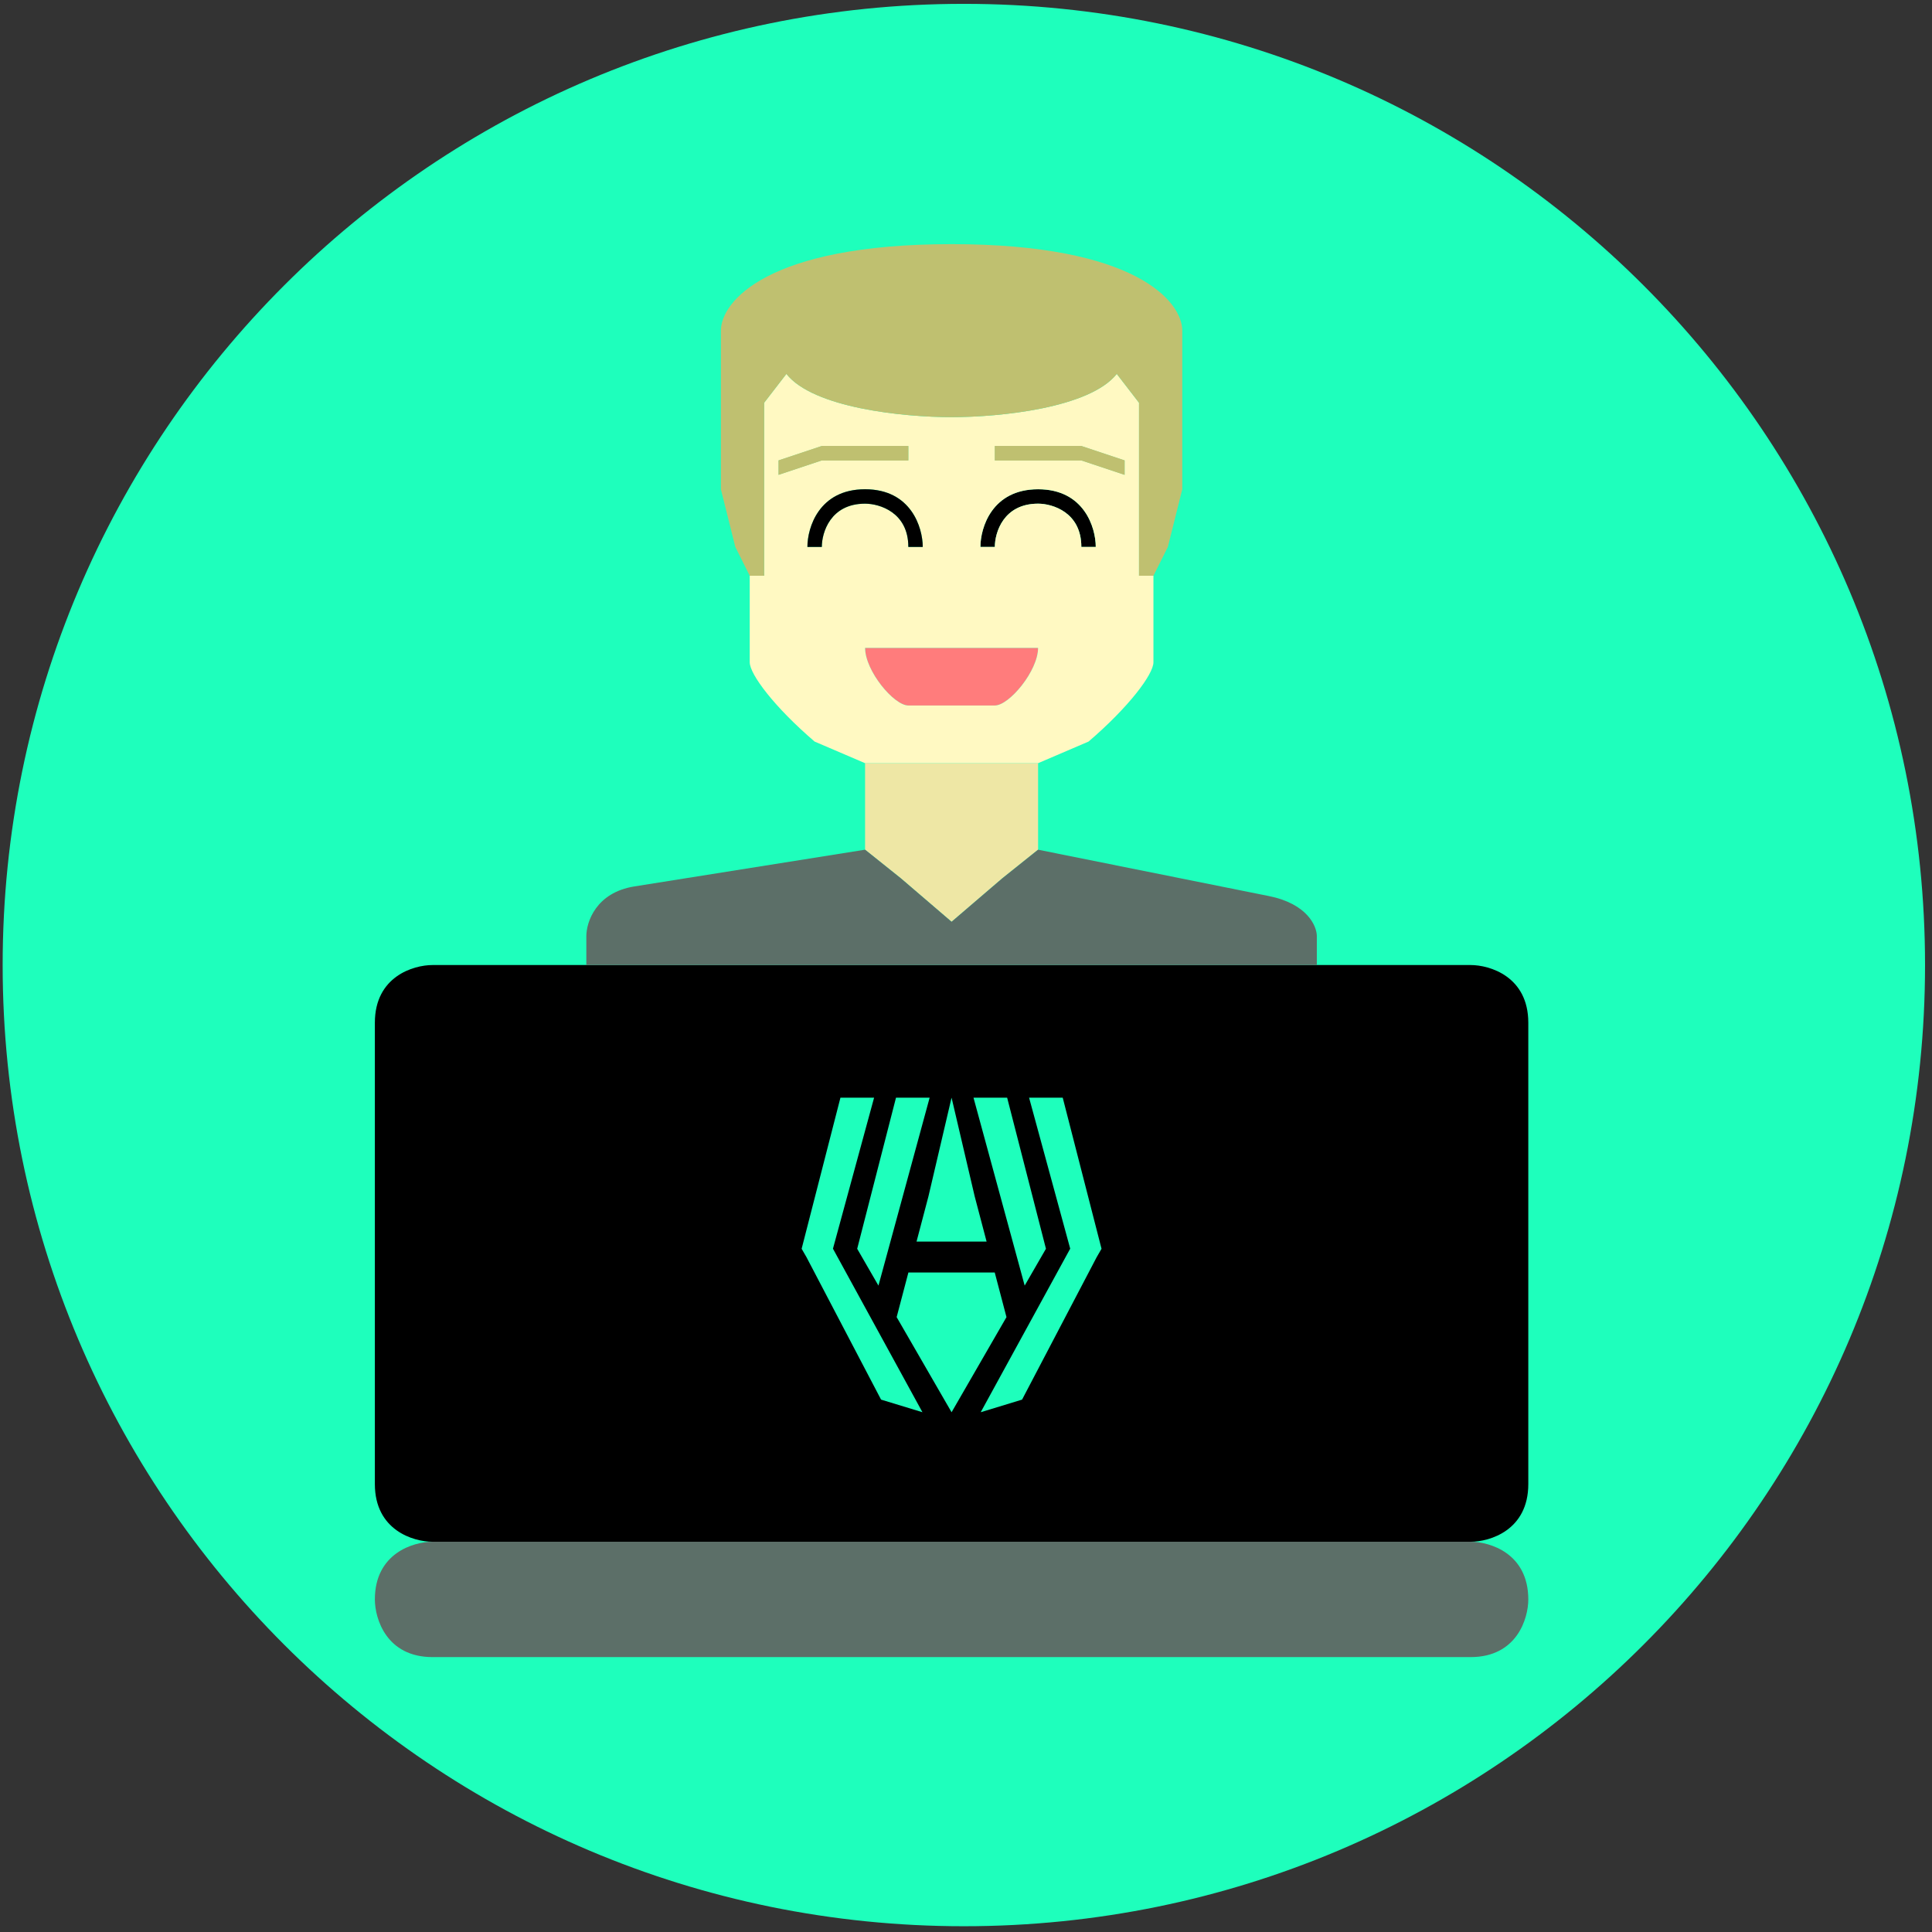 <svg width="201" height="201" viewBox="0 0 201 201" fill="none" xmlns="http://www.w3.org/2000/svg">
<rect x="0" y="0" width="201" height="201" fill="#333333" stroke="none"/>
<path d="M200.276 100.4C200.276 155.628 155.504 200.4 100.276 200.4C45.047 200.4 0.276 155.628 0.276 100.4C0.276 45.172 45.047 0.4 100.276 0.4C155.504 0.4 200.276 45.172 200.276 100.4Z" fill="#1EFFBC"/>
<path d="M90 79.4H108V88.4L104.25 91.4L99 95.9L93.75 91.4L90 88.4V79.4Z" fill="#EEE7A5"/>
<path d="M103.5 47.9V46.4H112.5L117 47.9V49.4L112.5 47.9H103.5Z" fill="#BFC070"/>
<path d="M94.5 47.9H85.5L81 49.4V47.9L85.5 46.4H94.5V47.9Z" fill="#BFC070"/>
<path d="M94.5 73.4H103.5C105 73.4 108 69.8 108 67.4H90C90 69.8 93 73.4 94.5 73.4Z" fill="#FF7C7C"/>
<path d="M108 52.4C109.5 52.4 112.5 53.3 112.5 56.9H114C114 54.9 112.8 50.9 108 50.9C103.2 50.9 102 54.9 102 56.9H103.5C103.5 55.4 104.4 52.4 108 52.4Z" fill="black"/>
<path fill-rule="evenodd" clip-rule="evenodd" d="M90 79.4H108L113.25 77.15C117.45 73.55 120 70.15 120 68.9V55.025V59.9H118.5V41.9L117.343 40.4L116.186 38.9C113.388 42.44 104.06 43.4 99 43.4C93.94 43.4 84.612 42.44 81.814 38.9L80.657 40.4L79.5 41.9V59.9H78V55.025V68.9C78 70.15 80.55 73.55 84.75 77.15L90 79.4ZM103.5 73.4H94.5C93 73.4 90 69.8 90 67.4H108C108 69.8 105 73.4 103.5 73.4ZM112.5 56.9C112.5 53.3 109.5 52.4 108 52.4C104.4 52.4 103.5 55.4 103.5 56.9H102C102 54.9 103.2 50.9 108 50.9C112.8 50.9 114 54.9 114 56.9H112.5ZM94.5 56.9C94.5 53.3 91.5 52.4 90 52.4C86.4 52.4 85.5 55.4 85.5 56.9H84C84 54.9 85.2 50.9 90 50.9C94.8 50.9 96 54.9 96 56.9H94.5ZM85.5 47.9H94.5V46.4H85.5L81 47.9V49.4L85.5 47.9ZM103.5 46.4V47.9H112.5L117 49.4V47.9L112.5 46.4H103.5Z" fill="#FFF9C2"/>
<path fill-rule="evenodd" clip-rule="evenodd" d="M94.5 47.9H85.5L81 49.4V47.9L85.5 46.4H94.5V47.9ZM103.5 47.9V46.4H112.5L117 47.9V49.4L112.5 47.9H103.5Z" fill="#BFC070"/>
<path d="M90 52.4C91.5 52.4 94.5 53.3 94.5 56.9H96C96 54.9 94.8 50.9 90 50.9C85.2 50.9 84 54.9 84 56.9H85.5C85.5 55.4 86.4 52.4 90 52.4Z" fill="black"/>
<path fill-rule="evenodd" clip-rule="evenodd" d="M45 172.4C40.2 172.4 39 168.4 39 166.4C39 161.6 43 160.4 45 160.4H153C155 160.4 159 161.6 159 166.4C159 168.4 157.8 172.4 153 172.4H45Z" fill="#5C6F68"/>
<path fill-rule="evenodd" clip-rule="evenodd" d="M153 100.4H137H61H45C43 100.4 39 101.6 39 106.4V154.4C39 159.2 43 160.4 45 160.4H153C155 160.4 159 159.2 159 154.4V106.4C159 101.6 155 100.4 153 100.4Z" fill="black"/>
<path d="M99 95.9L93.75 91.4L90 88.4L66 92.221C62 92.858 61 95.939 61 97.4V100.4H137V97.4C137 96.34 136 94.021 132 93.221L108 88.4L104.25 91.4L99 95.9Z" fill="#5C6F68"/>
<path d="M102.643 129.171L101.402 124.459L99.055 114.437L98.998 114.2L98.941 114.437L96.595 124.459L95.354 129.171H102.643Z" fill="#1EFFBC"/>
<path d="M98.999 146.926L93.285 137.029L94.507 132.387H103.49L104.712 137.029L98.999 146.926Z" fill="#1EFFBC"/>
<path d="M91.392 133.751L96.717 114.2H93.217L89.18 129.919L91.392 133.751Z" fill="#1EFFBC"/>
<path d="M101.28 114.2L106.605 133.751L108.818 129.917L104.781 114.2H101.28Z" fill="#1EFFBC"/>
<path fill-rule="evenodd" clip-rule="evenodd" d="M83.907 130.798L91.664 145.612L95.968 146.924L86.659 129.91L90.938 114.2H87.437L83.4 129.919L83.907 130.798Z" fill="#1EFFBC"/>
<path d="M110.563 114.2H107.063L111.341 129.907L102.03 146.924L106.334 145.612L114.092 130.799L114.6 129.919L110.563 114.2Z" fill="#1EFFBC"/>
<path d="M81.814 38.9C84.612 42.44 93.94 43.4 99 43.4C104.06 43.4 113.388 42.44 116.186 38.9L117.343 40.4L118.5 41.9V59.9H120L121.5 56.9L123 50.9V34.4C123 31.4 118.2 25.4 99 25.4C79.8 25.4 75 31.4 75 34.4V50.9L76.5 56.9L78 59.9H79.5V41.9L80.657 40.4L81.814 38.9Z" fill="#BFC070"/>
</svg>
